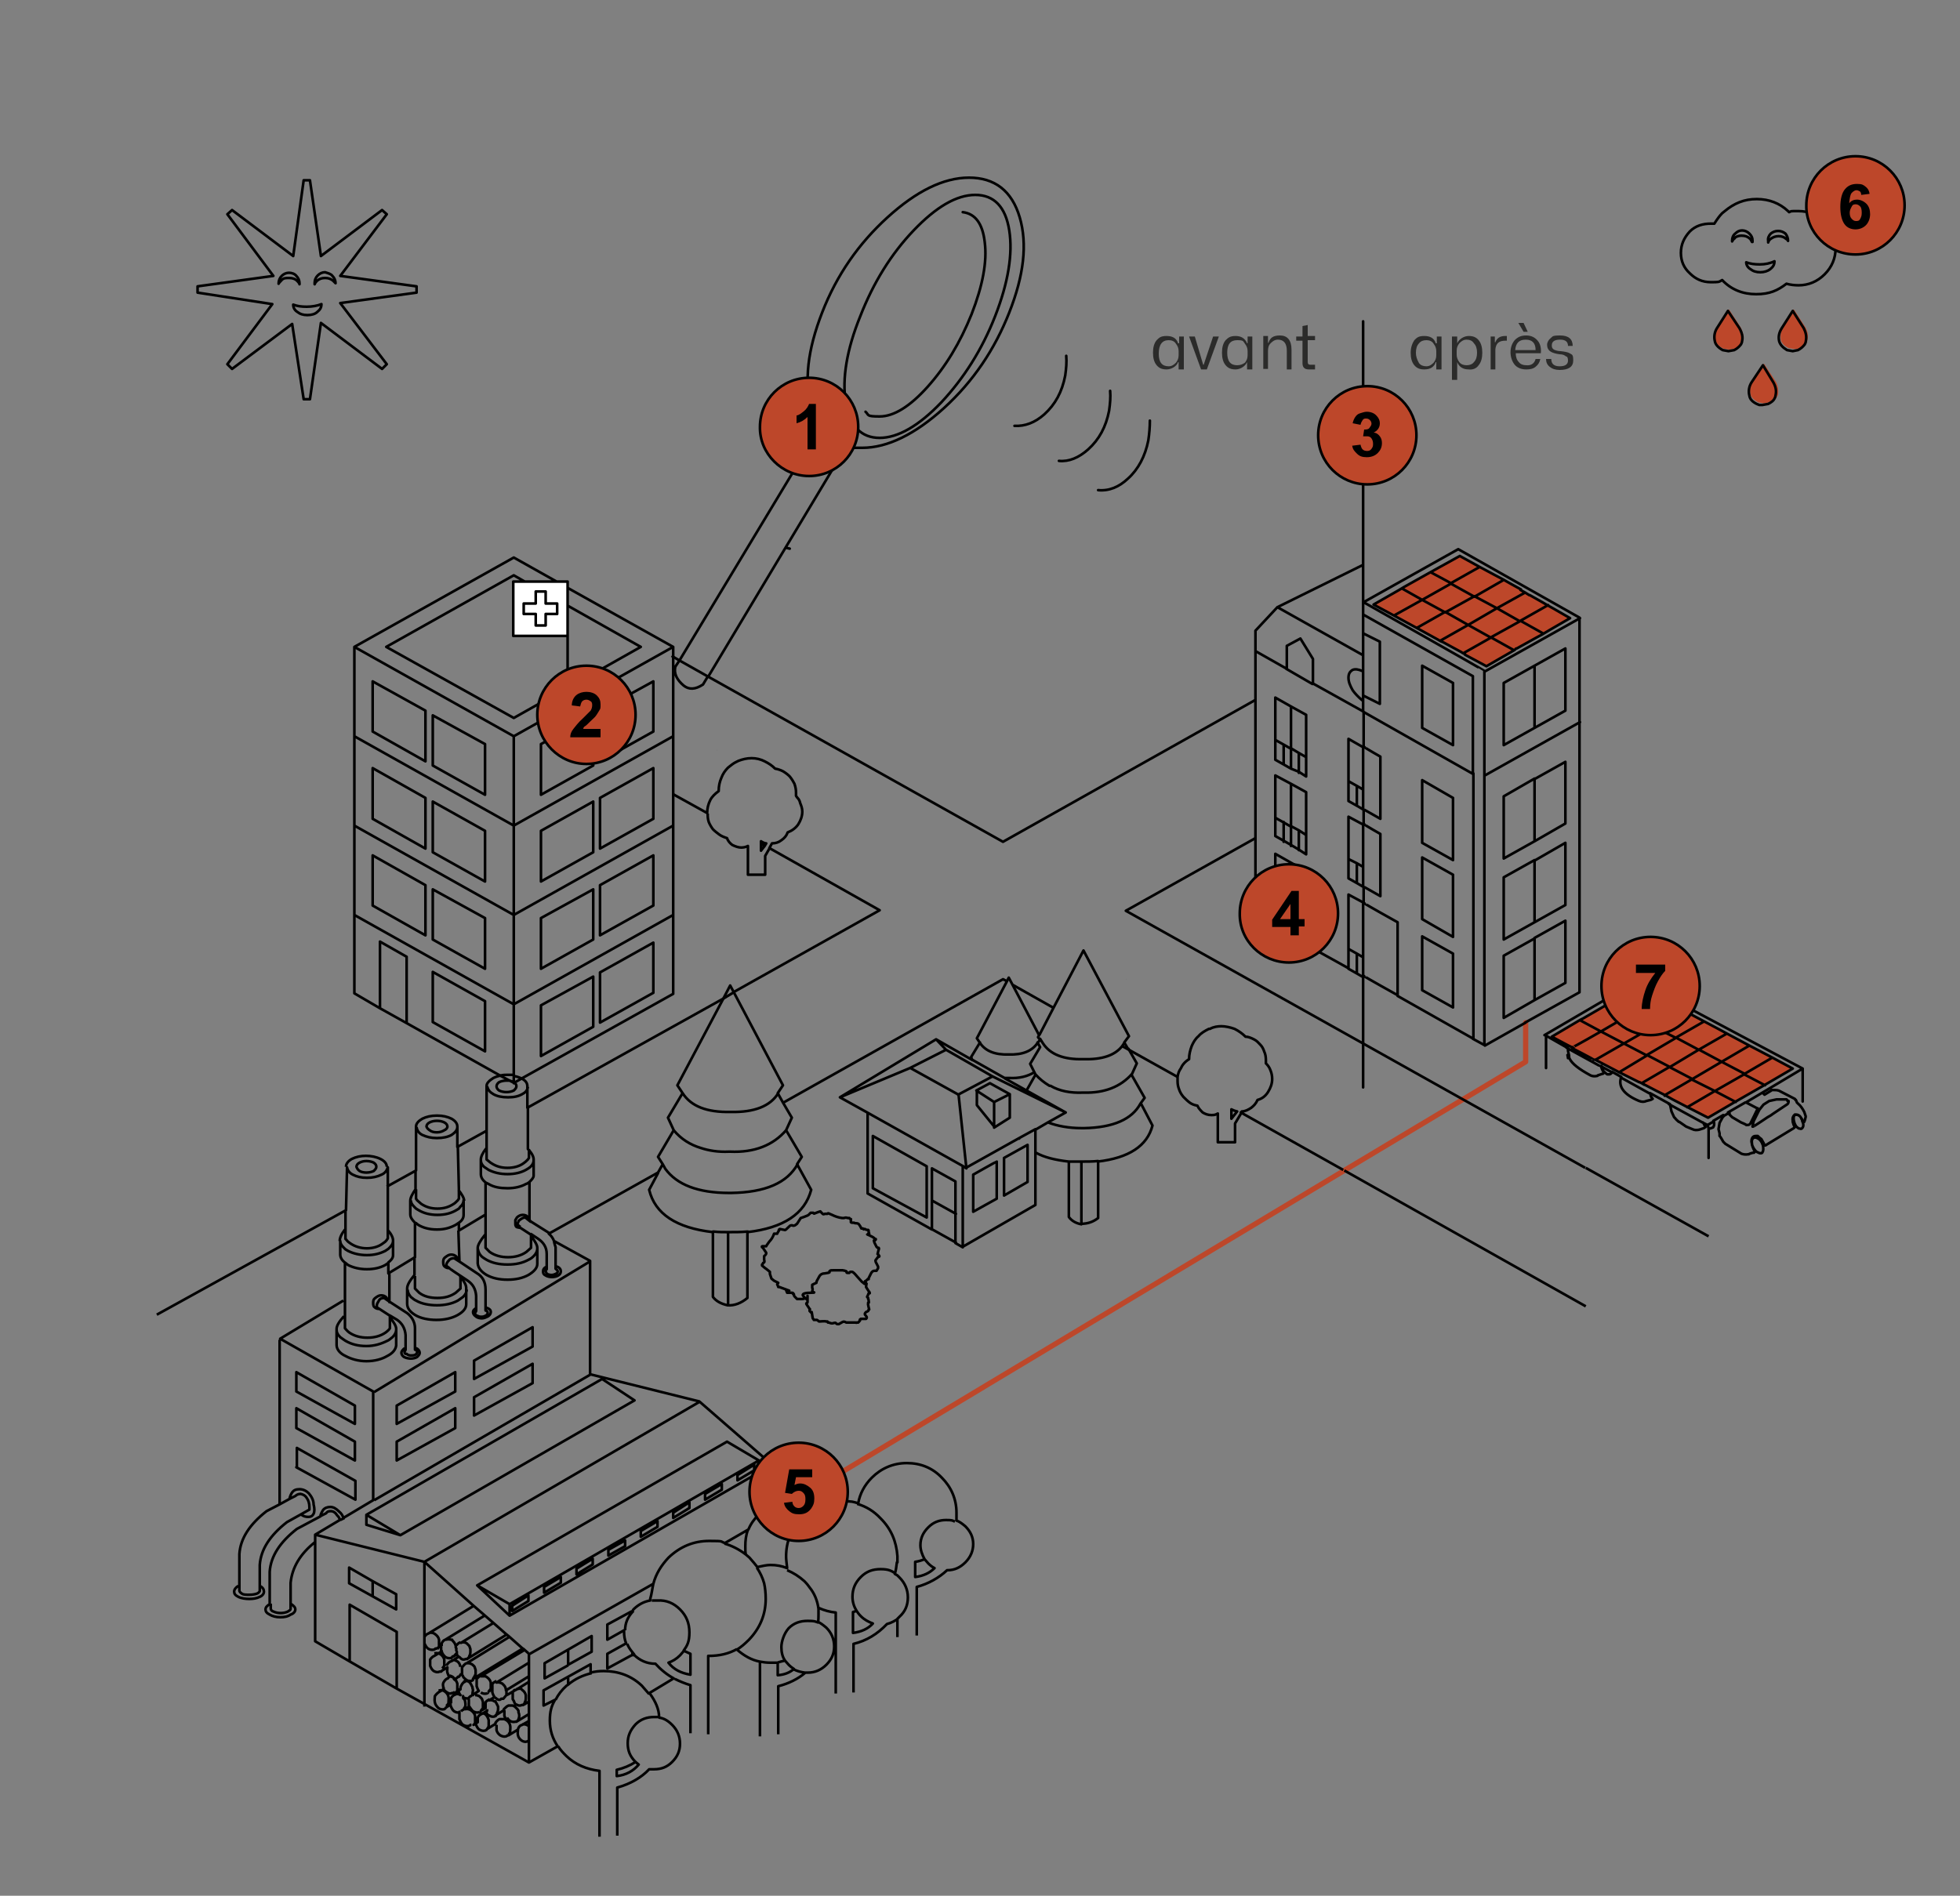 <?xml version="1.0" encoding="UTF-8"?>
<svg xmlns="http://www.w3.org/2000/svg" id="Calque_1" data-name="Calque 1" version="1.1" viewBox="0 0 375 362.8">
  <rect x="0" y="0" width="375" height="362.8" fill="#808080" stroke="none"/>
  <defs>
    <style>
      .cls-1, .cls-2, .cls-3, .cls-4 {
        fill: none;
      }

      .cls-1, .cls-5, .cls-6, .cls-7, .cls-8 {
        stroke-width: 0px;
      }

      .cls-2 {
        stroke: #bd472a;
      }

      .cls-2, .cls-3, .cls-4 {
        stroke-linejoin: round;
      }

      .cls-2, .cls-4 {
        stroke-linecap: round;
      }

      .cls-3, .cls-9, .cls-4 {
        stroke: #000;
        stroke-width: .5px;
      }

      .cls-9 {
        stroke-miterlimit: 10;
      }

      .cls-9, .cls-7 {
        fill: #bd472a;
      }

      .cls-5 {
        fill: #000;
      }

      .cls-6 {
        fill: #2b2b2a;
      }

      .cls-10 {
        isolation: isolate;
      }

      .cls-8 {
        fill: #fff;
      }
    </style>
  </defs>
  <g>
    <g id="Layer0_0_FILL" data-name="Layer0 0 FILL">
      <path class="cls-7" d="M289.9,124.2c.1,0,.2,0,.3,0l3.6-2,1.3-.8-4.3-2.4-5.6,3.1,4.3,2.4.4-.2M279.9,125l.3.2,4.1,2.2,5.2-3-4.3-2.4-5.3,3M297.1,116.3l-1-.5-5.3,3,4.3,2.4,1.5-.9,3.8-2.1-3.3-1.9M279.5,124.8l.4.2,5.3-3-4.3-2.4-5.4,3,.5.2,3.5,2M279.5,124.8l.7.4-.3-.2-.4-.2M291.8,113.4l-5.4,3,4.4,2.5,5.3-3-1.2-.7-2.3-1.2-.8-.6M287.5,111l-1.7-1-2.8-1.5-5.5,3.1,4.5,2.5,5.5-3.1M290.9,112.9l.9.5.8.5-1.7-1M290.9,112.9l-2-1.1-1.4-.8-5.4,3.1,4.3,2.3,5.4-3-.9-.5M271.1,120.2h0l5.4-3-4.4-2.4-5.4,3,4.4,2.4M271.1,120.2h0l3.9,2.2.5.3,5.4-3-4.4-2.5-5.4,3M268.7,112.3l-.5.3,3.9,2.2,5.5-3.1-3.9-2.1-5,2.7M268.1,112.6l-.5.2-4.9,2.8,3.9,2.1,5.4-3-3.9-2.1M283.1,108.5l-3.8-2.1-5.6,3.1,3.9,2.1,5.5-3.1M282.1,114.1l-4.5-2.5-5.5,3.1,4.4,2.4,5.6-3M276.5,117.2l4.4,2.5,5.5-3.2-4.3-2.3-5.6,3M290.8,118.9l-4.4-2.5-5.5,3.2,4.3,2.4,5.6-3.1M339.5,76.3c.1-.2.2-.4.2-.6.2-.8.1-1.6-.4-2.5l-2.1-3.3-1.9,3.1c-.5.8-.6,1.6-.4,2.4.1.6.6,1.1,1.5,1.6l1,.2,1.1-.2c.5-.2.8-.4,1-.7M337.5,69.6l-.2.4,2.1,3.3c.5.8.6,1.7.4,2.5,0,.2-.1.4-.2.6.3-.3.5-.6.6-.9.1-.8,0-1.6-.4-2.4l-2.3-3.5M345.5,65.3c.2-.9,0-1.7-.4-2.5l-2.1-3.4-1.8,3.1c-.5.7-.6,1.6-.5,2.5.2.7.7,1.2,1.5,1.6l1.1.2h.6c0,0,.4-.2.4-.2.4-.2.8-.5,1-.8,0,0,.2-.3.2-.5M343.2,59.2l-.2.3,2.1,3.4c.5.7.6,1.6.4,2.5,0,.2-.1.4-.2.6.3-.3.4-.5.5-.9.2-.8.1-1.6-.4-2.5l-2.2-3.4M328.7,62.6c-.5.8-.7,1.6-.5,2.5.2.7.7,1.2,1.5,1.6l1.1.2,1.1-.2c.4-.2.8-.5,1-.8.1-.2.2-.4.2-.6.2-.8,0-1.6-.5-2.5l-2.1-3.4-1.8,3.2M330.8,59.2l-.2.3,2.1,3.4c.5.8.7,1.6.5,2.5,0,.2-.1.4-.2.6.3-.2.4-.5.5-.9.1-.8,0-1.6-.5-2.5l-2.2-3.4M333.7,205.5l4,2.1,5.3-3.1-2.8-1.6-1.2-.6-5.3,3.2M318.5,209.6l1.6.9,2.8,1.4,5.3-3.1-4.4-2.2-5.3,3M332.2,210.9l-4-2.1-5.3,3.1,4.1,2.1,5.2-3.1M305,202.6h.3c0,.1,5.3-3,5.3-3l-4.4-2.3-5.4,3.1,4.2,2.2M300.9,200.5h-.2c0-.1-.8-.5-.8-.5l1,.5M302.3,195.2l-.5.3-4.9,2.9,3,1.6.8.4h.2c0,.1,5.4-3,5.4-3l-4-2.2M307.9,192l-5,2.9-.6.3,3.9,2.1,5.5-3.2-3.8-2.1M314.1,207.3l.5.2,2.3,1.2,1.6.8,5.3-3.1-4.4-2.3-5.3,3.2M313.6,207.1l.4.2,5.3-3.1-4.4-2.3-5.3,3.2.9.5,3.1,1.5M313.6,207.1l.9.5-.5-.2-.4-.3M317.3,190.8l-3.8-2-5.5,3.2,3.9,2.1,5.4-3.3M339,202.4l-4.4-2.3-5.3,3.1,4.4,2.3,5.3-3.1M328.1,208.8l4,2.1,5.6-3.2-4-2.1-5.6,3.2M306.3,197.3l4.4,2.3,5.6-3.2-4.5-2.3-5.5,3.2M310.6,199.6l-5.3,3.1,4.4,2.3,5.3-3.2-4.4-2.2M329.3,203.2l-5.6,3.3,4.4,2.2,5.6-3.2-4.4-2.3M325,200.9l4.3,2.3,5.3-3.1-4.2-2.3h0c0,.1-5.4,3.1-5.4,3.1M329.3,203.2l-4.3-2.3-5.6,3.3,4.4,2.3,5.5-3.3M330.4,197.8l-1.1-.6-3.2-1.7-5.4,3.1,4.3,2.3,5.4-3.1h0M316.2,196.4l4.4,2.2,5.4-3.1-4.3-2.3-5.5,3.2M315,201.9l5.6-3.3-4.4-2.2-5.6,3.2,4.4,2.3M320.6,198.6l-5.6,3.3,4.4,2.3,5.6-3.3-4.4-2.3M321.7,193.2l-4.5-2.4-5.5,3.3,4.5,2.3,5.5-3.2Z"></path>
      <path class="cls-8" d="M108.6,111.3h-10.4v10.4h10.4v-10.4M102.5,113.2h1.9v2.3h2.2v2h-2.2v2.2h-1.9v-2.2h-2.3v-2h2.3v-2.3M104.4,113.2h-1.9v2.3h-2.3v2h2.3v2.2h1.9v-2.2h2.2v-2h-2.2v-2.3Z"></path>
      <path class="cls-6" d="M282.9,69.9c.5-.6.7-1.4.7-2.4s-.2-1.8-.7-2.4-1.1-.8-1.9-.8-1.8.5-2.2,1.4h0v-1.3h-1v8.3h1v-3.4h0c.4,1,1.2,1.4,2.2,1.4.8.1,1.5-.2,1.9-.8M279.2,65.7c.4-.4.8-.7,1.4-.7s1.1.2,1.4.7c.4.4.6,1,.6,1.8s-.2,1.4-.6,1.8c-.3.4-.8.6-1.4.6s-1.1-.2-1.4-.6-.5-.9-.5-1.4v-.8c0-.6.2-1,.5-1.4M288,65.2h.3c0,0,0-.9,0-.9h-.3c-1,0-1.6.4-1.9,1.2h-.1v-1.1h-.8v6.3h.9v-3.8c.1-1.2.7-1.7,1.9-1.7M290.5,61.8l1,1.7h.8l-.8-1.7h-1M269.9,67.5c0,1,.2,1.8.7,2.4s1.1.8,1.9.8c1.2,0,1.9-.5,2.2-1.4h.1v1.4h1v-6.3h-.9v1.3h-.2c-.3-1-1.1-1.4-2.2-1.4s-1.4.3-1.9.8c-.4.6-.7,1.4-.7,2.4M270.9,67.5c0-.8.2-1.4.6-1.8.3-.4.8-.6,1.4-.6s1.1.2,1.4.7c.3.4.5.8.5,1.4v.8c0,.6-.2,1-.5,1.4-.4.4-.8.7-1.4.7s-1.1-.2-1.4-.6c-.4-.7-.6-1.3-.6-2M293.8,70.2c.5-.4.8-.9.9-1.5h-.9c-.2.8-.8,1.3-1.8,1.2-.6,0-1.1-.2-1.4-.6-.4-.4-.6-1-.6-1.7h4.8c.1-1-.1-1.8-.6-2.4s-1.2-1-2.2-1-1.6.3-2.2.9c-.5.6-.8,1.4-.8,2.3s.3,1.8.8,2.4,1.3.9,2.2.9c.7,0,1.3-.1,1.8-.5M289.9,67c.1-1.3.7-2,2-2s1.9.7,1.9,2h-3.9M298.5,65c1,0,1.5.4,1.5,1.2h.9c0-1.3-.8-2-2.4-2s-1.4.2-1.8.5-.7.8-.7,1.3.2,1,.7,1.3c.3.2.9.4,1.7.5.6,0,1,.2,1.2.4.3,0,.4.4.4.8,0,.7-.5,1.1-1.6,1.1s-1.6-.5-1.6-1.4h-1c0,.6.2,1.1.7,1.5s1.1.6,1.9.6c1.7,0,2.6-.6,2.6-1.8s-.2-1.1-.7-1.4c-.3-.2-.9-.3-1.7-.4-.6,0-1.1-.2-1.3-.3-.3-.2-.4-.4-.4-.8,0-.8.6-1.1,1.6-1.1M239.6,64.4h-.9v1.3h-.1c-.4-1-1.2-1.4-2.2-1.4s-1.4.3-1.9.8c-.5.6-.7,1.4-.7,2.4s.2,1.8.7,2.4,1.1.8,1.9.8,1.8-.5,2.2-1.4h0v1.4h1v-6.3M236.7,69.9c-1.3,0-1.9-.8-1.9-2.4s.6-2.4,1.9-2.4,1.1.2,1.5.7c.3.4.5.8.5,1.4v.8c0,.6-.2,1-.5,1.4-.4.3-.9.5-1.5.5M243.1,65.7c.4-.4.8-.7,1.4-.7,1.1,0,1.7.7,1.7,2.1v3.6h.9v-3.8c0-1.8-.8-2.7-2.2-2.7s-1.9.5-2.2,1.4h-.1v-1.3h-.9v6.3h.9v-3.4c0-.6.1-1.1.5-1.5M249.2,64.4h-1.2v.8h1.2v4.3c0,.8.4,1.2,1.2,1.2h1.2v-.9h-.9c-.4,0-.5-.2-.5-.6v-4.1h1.4v-.8h-1.4v-2.1l-1,.2v2M225.6,64.4v1.3h-.2c-.3-1-1.1-1.4-2.2-1.4s-1.4.3-1.9.8c-.5.6-.7,1.4-.7,2.4s.2,1.8.7,2.4,1.1.8,1.9.8,1.9-.5,2.2-1.4h.1v1.4h1v-6.3h-.9M223.6,65.1c.6,0,1.1.2,1.4.7.3.4.5.8.5,1.4v.8c0,.6-.2,1-.5,1.4-.4.4-.8.7-1.4.7-1.3,0-1.9-.8-1.9-2.4,0-1.8.7-2.6,1.9-2.6M228.6,64.4h-1.1l2.3,6.3h1.1l2.3-6.3h-1.1l-1.8,5.4h-.1l-1.6-5.4Z"></path>
    </g>
    <path id="Layer0_0_1_STROKES" data-name="Layer0 0 1 STROKES" class="cls-2" d="M291.9,195.7v7.5l-12,7.2-22.7,13.6-105.6,63.4"></path>
    <path id="Layer0_0_2_STROKES" data-name="Layer0 0 2 STROKES" class="cls-4" d="M329.5,40.8c-.5.5-1,1.2-1.5,2h-.7c-1.5,0-2.9.4-4,1.5-1.1,1.2-1.7,2.5-1.7,4.1s.6,2.9,1.7,3.9c1.1,1.1,2.4,1.7,4,1.7s1.5,0,2.2-.4h0c1.7,1.8,3.9,2.7,6.5,2.7s4.1-.7,5.8-2c.7.2,1.5.3,2.3.3,1.9,0,3.6-.7,5-2.1,1.4-1.4,2.1-3.1,2.1-5s-.7-3.6-2.1-5-3.1-2.1-5-2.1-1.2,0-1.8.2l-.2-.2c-1.6-1.5-3.6-2.3-6-2.3s-4.3.8-6.1,2.3l-.5.4ZM331.9,45.6c-.3.2-.4.4-.5.6v-.2c0-.5.2-1,.6-1.3.4-.4.8-.6,1.3-.6s1,.2,1.4.6c.4.4.6.8.6,1.3v.3c-.1,0-.1,0-.1,0-.2-.4-.3-.6-.5-.7-.3-.3-.8-.5-1.5-.5-.4,0-.9.1-1.3.4ZM330.6,59.5h0l-2.1,3.3c-.5.8-.6,1.7-.4,2.5.1.6.6,1.2,1.5,1.7l1.1.2,1.1-.2c.6-.3,1-.7,1.3-1.1.1-.2.2-.4.2-.6.2-.8,0-1.6-.5-2.5l-2.2-3.3ZM283.1,108.5l-3.8-2.1-5.6,3.1,3.9,2.1,5.5-3.1,2.8,1.5,1.7.9,1.4.8,2,1.1M292.7,113.9l2.3,1.3,1.2.7.9.5,3.3,1.9-3.8,2.2-1.5.9-1.3.7-3.6,2c-.1,0-.2,0-.3.2l-.3.2-5.2,3-4.1-2.2M279.6,124.8l-3.5-1.9-.5-.2-.5-.3-4-2.2-4.4-2.4-3.9-2.1,4.9-2.8.5-.3.5-.3,5-2.8M268.2,112.6l3.9,2.2,5.5-3.1,4.5,2.5,5.4-3.1M268.2,112.6h0M275.6,122.6l5.3-3-4.4-2.5-5.3,3h-.1M266.7,117.8l5.4-3,4.4,2.4,5.6-3.1,4.3,2.3,5.4-3-.9-.5M260.8,134v2.2l21,11.9v-18.7l-21-11.8v3.6l3.2,1.6v11.9l-3.2-1.6v.9h-.2c-.7-.6-1.3-1.2-1.8-1.9-.5-.9-.8-1.6-.8-2.4s.3-1.2.8-1.5c.5-.2,1.1-.1,1.8.2h.2c0,.1,0-3,0-3l-16.4-9.2-4.2,4.5v3.9l6,3.4v-4.4l2.6-1.4,2.4,3.9v4.7l9.7,5.4v6.8h.2c0,.1,3,1.8,3,1.8v11.9l-3-1.7h-.2c0-.1,0,2.8,0,2.8h.2c0,.1,3,1.8,3,1.8v11.9l-3-1.7h-.2c0-.1,0,3.1,0,3.1h.2c0,.1,6.3,3.6,6.3,3.6v14.1l14.5,8.2v-50.8M281.8,198.8l2.2,1.2v-71.6h0c0-.1-23.2-13.2-23.2-13.2v2.2M260.8,128.5v4.6M260.8,121.2v4.2M287.5,111h0M286.4,116.4l-5.5,3.2,4.3,2.4,5.6-3.1-4.4-2.5ZM280.3,125.2l-.4-.2-.3-.2M275.5,122.6h0M289.6,124.4l-4.3-2.4-5.3,3M260.8,61.5v53.8l18.2-10.2,23.2,13.1h0v71.7l-10.4,5.8M272.1,127.4l5.9,3.3v11.9l-5.9-3.3v-11.9ZM296.2,115.8l-5.3,3,4.3,2.4M296.2,115.8h0M295.2,121.3h0M293.6,139.3l5.9-3.3v-11.9l-5.9,3.3v11.9l-5.9,3.3v-11.9l5.9-3.3M291.8,113.4l.8.5M284.1,128.5l18.2-10.2M220,80.5c0,1.2-.1,2.5-.3,3.8-.6,3-1.9,5.5-3.9,7.3-1.7,1.6-3.6,2.4-5.7,2.2M212.4,74.8c.1,1.2,0,2.4-.2,3.8-.6,3.1-1.9,5.5-4,7.4-1.8,1.6-3.7,2.4-5.6,2.2M135.5,129.5l14.8-24.7,11.7-19.5c-3.3-.9-5.5-3.3-6.7-7.2-1.5-5.1-.8-11.1,2-18.3s7-13.2,12.5-18.2,10.7-7.6,15.6-7.6,8.2,2.5,9.7,7.6.8,11.1-2,18.2-6.9,13.2-12.5,18.3c-5.5,5-10.8,7.6-15.6,7.6s-1.9,0-3-.4M184.2,40.6c2.4.3,3.8,2.2,4.2,5.7.5,3.8-.4,8.4-2.5,13.8-2.2,5.5-5,10.1-8.4,13.9s-6.5,5.7-9.2,5.7-2-.3-2.7-.9M190.4,60.5c-2.5,6.4-6,11.9-10.3,16.5-4.3,4.5-8.3,6.8-11.8,6.8s-5.7-2.2-6.5-6.8c-.7-4.6.2-10.1,2.8-16.5,2.5-6.4,5.9-11.9,10.2-16.4s8.2-6.8,11.8-6.8,5.8,2.3,6.5,6.8c.7,4.5-.2,10-2.7,16.4ZM204,68.1c.1,1.2,0,2.4-.2,3.8-.6,3.1-1.9,5.5-4,7.4-1.8,1.6-3.7,2.3-5.7,2.2M240.2,124.6v50.8l3.8,2.2v-14.2l3,1.7,2.9,1.6v14.1l8.1,4.5v-14.1l2.8,1.5v14.1h.2c0,.1,6.3,3.6,6.3,3.6M246.1,128l5,2.9M247,147.1l-1.4-.8-1.6-.9v-11.9l3,1.7,2.9,1.6v11.8l-1.4-.9-1.5-.6v-3.8l-1.4-.8v3.8M244,141.6l1.6.9M249.9,144.9l-1.4-.8v3.8M247,135.2v8l1.5.9M247,150l-3-1.6v8.1l1.6.9,1.4.8v-8.2l2.9,1.6v11.9l-1.4-.9-1.5-.9-1.4-.8-1.6-.9v-3.8M248.5,162.7v-3.8l-1.5-.8v3.8M247,165.1v10.3l1.5.9,1.4.8M244,173.8l1.6.9,1.4.8v3.8l1.5.9v-3.8M245.6,174.6v3.8l1.4.8M248.5,180.1l1.4.8M244,177.6l1.6.8M260.8,199.7v-12.7l-1.2-.7-1.6-.9M245.6,157.3v3.8M249.9,159.8l-1.4-.9M193,187.1l-.4.8-5.7,10.8.6.9c1,1.5,2.8,2.3,5.5,2.2,2.7.1,4.5-.7,5.5-2.2l.5-.6-.4-.5.2-.4-5-9.5-.8-1.5ZM198.5,199.5l.5.9-1.9,3.2.8,1.6.2.4c.8.9,1.7,1.6,2.7,2.2h.2c1.7,1,3.8,1.4,6.2,1.3h.2c3.9.1,7-1.1,9.2-3.6l.9-2-1.6-2.8M214.7,200.2c-1.4,1.8-3.9,2.6-7.4,2.5-3.8.1-6.4-.9-7.8-3.1l-.5-.8M187.5,199.5l-1.7,2.8.2.5,6.2,3.5h.9c1.9.1,3.5-.3,4.8-1.1M201.6,192.8l5.7-10.9,8.7,16.4-.9,1.2.7,1.2M260.8,199.7v8.4M201.6,192.8l-2.7,5.2M160.7,210l13.4-5.6,6.9-3.5-1.9-2-18.4,11.1,5.4,3,18.2,10.2.6.4-1.5-14.1-9.2-5.1M179.1,198.9l7,4M181,200.9l8.9,5.1,14,6.9-7.5-4.2-4.1-2.3M193.2,209.4l-3,1.5v4.9l3-1.9v-4.5l-3.8-2.1-2.6,1.4,3.4,2.2M186.9,208.7v2.8l3.4,4.2M167,217.4l10.3,5.8v9.8l-10.3-5.6v-10ZM166,213v15.4l12.3,6.9v-11.7l4.5,2.5v11.8l1.4.8v-15.4M186.2,224.8v7.1l4.5-2.5v-7.1c-.1,0-4.5,2.5-4.5,2.5ZM178.4,229.8l4.5,2.5M203.9,212.9l-3.4,1.9c1.8.7,4,1.1,6.5,1.1h.4c5.6-.1,9.2-1.7,10.8-4.7l.8-1.1-2.5-4.4M184.2,238.6l13.9-8v-14.5l-3.1,1.7h0l-10.2,5.7M195,217.9h0M200.5,214.8l-2.4,1.4M192.1,221.6v7.2l4.5-2.6v-7.1l-4.5,2.5ZM210.1,233.1v-10.9h-.1c-1,.1-2,.1-3.1.1v11.9c1.1,0,2.2-.3,3.2-1.1ZM206.9,234.3c-1.1-.2-1.9-.7-2.4-1.4v-10.6c-2.6-.3-4.7-.8-6.3-1.7M204.5,222.3h2.3M198.1,205.7l-1.7,3M189.9,206l-6.6,3.5M214.7,200.2l.4-.6M218.3,211.2l2.2,4.2c-1,3.9-4.5,6.2-10.5,6.9M293.6,161l5.9-3.4v-11.8l-5.9,3.3v11.9l-5.9,3.3v-11.9l5.9-3.4M293.6,176.5l5.9-3.3v-11.9l-5.9,3.4v11.8l-5.9,3.3v-11.9l5.9-3.3M293.6,191.4l5.9-3.3v-11.9l-5.9,3.3v11.9l-5.9,3.4v-11.9l5.9-3.3M260.8,143l-2.8-1.6v8.1l1.6.9,1.2.7v-8.1h0ZM260.8,157.8l-2.8-1.5v8.1l1.6.8,1.2.7v-8.1h0ZM259.6,150.4v3.8l1.2.7v-3.8M258,149.5v3.8l1.6.9M258,164.3v3.8l1.6.9v-3.8M259.6,169l1.2.7v-3.8M258,181.6l1.6.9,1.2.7M272.1,164.1l5.9,3.3v11.9l-5.9-3.4v-11.8ZM272.1,149.3l5.9,3.4v11.9l-5.9-3.3v-12ZM272.1,189.5v-10.3l5.9,3.3v10.3l-5.9-3.3ZM291.9,195.7l-7.8,4.4M317.3,190.8l-3.8-2-5.5,3.2,3.9,2.1,5.4-3.3,4.5,2.4,4.3,2.3,3.2,1.7,1.1.6,4.3,2.3,4.4,2.3,1.1.6,2.8,1.5-5.3,3.1-5.6,3.2-5.3,3.1-4.1-2.1-2.7-1.4-1.6-.9-1.6-.8-2.3-1.2M313.6,207.1l-3-1.5-1-.5-4.4-2.3h-.3c0-.1-4.1-2.2-4.1-2.2M299.9,200l-3-1.6,4.9-2.9.5-.3.6-.3,5-2.9M314.6,207.6l-.5-.3-.4-.2M318.5,209.6l5.3-3.1-4.4-2.3-5.3,3.1M325,200.9l-4.3-2.3-5.6,3.3,4.4,2.3,5.5-3.3,5.4-3.1h0M321.7,193.2l-5.5,3.2,4.4,2.2,5.4-3.1M323.8,206.5l5.6-3.3-4.3-2.3M330.4,197.8h0M302.4,195.2h0M326.9,221.6v-5.7l-.2-.6-.8-.4.4.8h-.1c0,.1-.2.2-.2.2l-.9.3h0c-.5.1-.9.1-1.3-.1l-1.2-.5-1.3-.9h-.1c-.2-.2-.5-.4-.7-.7l-.2-.2-.5-1.1-.3-1.4-3.8-2.1.2.7.3.4h-.1c0,.1-.3.2-.3.2l-.8.2h0c-.4.2-.9.2-1.4,0-2.9-1.2-4.1-2.8-3.4-4.6l-1.8-1v.2c-.2.2-.3.3-.5.3h-.4c-.3-.2-.5-.4-.7-.6-.2-.3-.3-.7-.4-1h-.2c0-.1.2.3.2.3.1.4.3.7.5,1h-.1c0,.2-.1.2-.2.2l-.9.3h0c0,.1-.1.1-.1.1-.4.1-.9.1-1.3-.1-2.2-1.2-3.5-2.2-4-3.2-.1-.2-.1-.4-.1-.6l-.2-.9v-.5l-4.2-2.4v6.2M300,202.5h0c0-.1-.1-.6-.1-.6M299.9,200l.8.4h.2c0,.1,5.4-3,5.4-3l-3.9-2.1M305.3,202.8h0l5.4-3.1-4.4-2.3,5.5-3.2,4.5,2.3-5.6,3.2,4.4,2.3-5.3,3.2h-.1M306.2,204l2,1.1M299.7,200.5l6.2,3.4M337.2,209.1l-3.2,1.9h.1l2.1,1.1h.1c0,.1-1.4,2.9-1.4,2.9-.1.2-.3.3-.6.3h-.2c0-.1-1-.5-1-.5l-1.7-1-.5-.5v-.3h-.1l-.9.5-.3.3-.6,1.1-.2,1.2.2.8v.5c.1,0,.7,1.1.7,1.1l.4.4,3.1,1.9c.3.1.7.2,1.3.1h.1c0-.1.8-.3.8-.3h.2c0-.1.2-.2.2-.2-.2-.2-.3-.5-.5-1-.1-.5-.2-.8-.2-.9,0-.5.1-.8.4-1,.2-.1.4-.1.6-.1h.2c.2.2.4.4.7.6l.5.9v.3h.3l.3-.2,5.1-3.1.2-.2c-.2-.3-.3-.6-.4-1v-.2c-.1-.6.1-.9.3-1.1.3-.1.6-.1.9.1.2.1.4.4.6.8l.2.4h.2c.1-.3.2-.5.2-.7.1-.2.1-.4,0-.6l-.2-.6c-.3-.6-.7-1.2-1.2-1.6l-.2-.2-.2-.5h-.1c0-.1-.1-.2-.1-.2l-3.1-1.6h-.1c0-.1-1.1-.1-1.1-.1-.1,0-.2,0-.2.1l-1.3.8-.4-.4,7.7-4.6-31.6-16.8-17.8,10.4M337.7,207.7l-4-2.1-5.6,3.2,4,2.1M326.9,215.9h0c.2.1.3.1.5,0s.4-.1.4-.2c.2-.3.2-.7.1-1.1l-1.2.7M327.8,214.5l1.9-1.1M319.3,211.3l6.4,3.5h.1M318.5,209.7h0M310.1,206.2l5.4,3h.1M322.8,211.9l5.3-3.1-4.4-2.2M259.6,182.5v3.8M284.1,148.4l18.2-10.2M341.6,44.7c.3.4.5.8.5,1.4h0c-.1-.2-.2-.3-.4-.4-.3-.3-.8-.5-1.4-.5s-1.1.2-1.5.5c-.3.2-.4.4-.5.7v-.3c-.1-.5.1-1,.5-1.4.4-.3.8-.5,1.4-.5s1,.2,1.4.5ZM334.9,51.5c-.5-.3-.8-.8-.8-1.3.8.3,1.6.4,2.6.4s2-.2,2.8-.6h0c0,.7-.3,1.1-.8,1.5s-1.2.6-1.9.6c-.8,0-1.4-.2-1.9-.6ZM343,59.5h0l-2.1,3.3c-.5.8-.7,1.6-.5,2.5.2.7.7,1.2,1.5,1.7l1.1.2,1-.2c.6-.3,1-.7,1.3-1.1.1-.2.2-.4.2-.6.2-.9,0-1.7-.4-2.5l-2.1-3.3ZM337.3,69.9h0l-2.2,3.3c-.5.8-.6,1.7-.4,2.5.1.7.6,1.2,1.4,1.6l.5.2h.6l1.1-.2c.6-.3,1-.6,1.2-1,.1-.2.2-.4.2-.6.2-.8.1-1.6-.4-2.5l-2-3.3ZM339,202.4h0M334.7,200.1h0l-5.3,3.1,4.4,2.3,5.3-3.1M344.7,214.2c-.2-.6-.6-.9-1.1-.9h-.2c-.3.4-.3.9-.1,1.5,0,.1.1.3.3.7.3.3.5.5.8.5.2.1.3,0,.4-.1.3-.3.3-.8,0-1.4v-.3ZM342,210.6l-.2-.2h-1.9l-1.4.3-1.1.7-.8,1-1.1,2.2-.2,1h.1c0,.1,2.8-1.8,2.8-1.8.4-.2.7-.4,1.1-.7l2.7-1.8c.2-.2.2-.4.2-.6h-.2ZM337.1,218.7c-.2-.4-.5-.7-.7-.8l-.4-.2h-.4c-.4.2-.5.6-.4,1.2v.2c.2.4.3.7.5.9.2.3.4.5.8.6.1.1.2.1.4.1s.3-.1.3-.2c.2-.2.2-.7.1-1.3l-.2-.5ZM344.9,204.5v6.3M330.6,212.9l3.3-1.9M59.3,34.5h-1.2l-2,14.5-11.7-8.8-.9.8,8.8,11.8-14.5,2v1.2l14.3,2.2-8.6,11.5.9.9,11.5-8.6,2.2,14.4h1.2l2.1-14.6,11.7,8.8.9-.9-8.9-11.7,14.6-2v-1.2l-14.6-2,8.9-11.8-.9-.8-11.7,8.8-2.1-14.5ZM106.5,111.3h2.1v1.2l20.2,11.3v1.9M156.7,82.1l-26.7,44.3M102.5,113.2h1.9v2.3h2.2v2h-2.2v2.2h-1.9v-2.2h-2.3v-2h2.3v-2.3ZM108.6,115.9v15.8l14-7.9-14-7.9v-3.4M100.4,111.3h6.1l-8.2-4.6-30.5,17.1,30.5,17.1,30.5-17.1M108.6,121.7h-10.4v-10.4h2.2l-2.1-1.2-24.4,13.7,24.4,13.6,10.3-5.8M130,126.4l-.8,1.2c-.3,1.3.3,2.5,1.6,3.6,1,.8,2.2.8,3.7-.2l.9-1.5M128.8,125.7v26.3M140.4,189.9l9.4,17.8-1,1.5,1,1.8,1.7,2.9-1.1,2.4,3,5.1-.9,1.4,2.7,4.9c-1.2,4.6-5.3,7.3-12.2,8.1v12.6c-1.2,1-2.5,1.5-3.8,1.4-1.3-.3-2.2-.8-2.8-1.6v-12.4c-7-.8-11.1-3.5-12.2-8.1l1.7-3.2M150.3,104.8l.8.2M53.8,53.7c-.2.2-.4.4-.5.6h0c0-.6.2-1.1.6-1.5.4-.4.9-.6,1.4-.6s1.1.2,1.4.6c.4.4.6.9.6,1.4v.2h0c0-.2-.3-.5-.5-.7-.3-.3-.8-.5-1.5-.5s-1.1,0-1.5.5ZM56.9,59.7c-.5-.3-.8-.8-.8-1.4.8.3,1.6.4,2.6.4s2.1-.2,2.8-.5h0c0,.7-.3,1.1-.8,1.5-.4.4-1.1.6-1.9.6s-1.4-.2-1.9-.6ZM63.6,52.8c.4.4.6.9.6,1.4h0c0,0-.5-.5-.5-.5-.4-.3-.8-.5-1.5-.5s-1.1.2-1.5.5c-.2.2-.4.4-.5.7h0v-.3c0-.5.2-1,.6-1.4.4-.4.9-.6,1.4-.6.6.2,1.1.3,1.4.7ZM71.3,147l10.1,5.7v9.7l-10.1-5.7v-9.7ZM92.8,142.4v9.7l-10-5.6v-9.6l10,5.5ZM71.3,130.4l10.1,5.6v9.7l-10.1-5.7v-9.6ZM95.8,205.9l-18-10.1-5.2-2.9-4.8-2.8v-66.3M71.3,163.7l10.1,5.7v9.6l-10.1-5.7v-9.6ZM92.8,175.7v9.7l-10-5.6v-9.6l10,5.5ZM77.8,195.8v-12.7l-5.1-2.9v12.6M92.8,159v9.7l-10-5.6v-9.7l10,5.6ZM92.8,191.6v9.6l-10-5.6v-9.6l10,5.6ZM98.3,205.9v-13.7l-30.5-17.1M128.8,152v38.2l-29,16.2M138.4,191.1l1.3-2.5.7,1.3M138.4,191.1l-8.8,16.6,1,1.5c1.6,2.5,4.6,3.7,9.2,3.6,4.5.1,7.6-1.1,9.1-3.6M125,130.4l-10.2,5.6v9.7l10.2-5.7v-9.6ZM125,147l-10.2,5.7v9.7l10.2-5.7v-9.7ZM103.5,142.4v9.7l10-5.6v-9.6l-10,5.5ZM98.3,140.9v17.1l30.5-17.1M125,163.7l-10.2,5.7v9.6l10.2-5.7v-9.6ZM103.5,175.7v9.7l10-5.6v-9.6l-10,5.5ZM128.8,158l-30.5,17.1v17.1l30.5-17.1M98.3,158v17.1l-30.5-17.1M103.5,159v9.7l10-5.6v-9.7l-10,5.6ZM103.5,192.4v9.7l10-5.6v-9.6l-10,5.5ZM125,180.4l-10.2,5.7v9.6l10.2-5.7v-9.6ZM95.8,205.9l1.7.9M98.4,207.2l1.4-.8M98.3,207.1v.2-.2M98.3,205.9v1.2M97.5,206.8l.8.4M125.9,224.4l.9-1.6-.9-1.4,3-5.1-1.1-2.4,2.8-4.7M126.8,222.8l.5.9c2.2,3,6.2,4.6,12.2,4.6h.4c6.5-.1,10.7-1.9,12.7-5.5M128.9,216.3c1.4,1.7,3.2,2.8,5.2,3.4,1.5.5,3.3.8,5.4.7h.2c4.6.2,8.2-1.2,10.7-4.1M154,248.4c0,.1-.2.2-.6.2h-.9l-.2-.2c-.2-.2-.4-.4-.4-.5v-.2c-.1,0-.2-.1-.2-.1h.1c0-.2-.2-.2-.5-.2h-.7l-.2-.5c.4.1.6.1.6.1l-1.9-.7h-.2c0-.1-.2-.5-.2-.5l.2-.3-.8-.4-.5-.4-.3-.9v-.4c-.4-.3-.7-.6-.9-.7l-.6-.5v-.2c0,.1.1,0,.2-.3.3-.1.3-.3.2-.6v-.7c.4-.3.5-.6.3-.8l-.6-.9h-.1c-.1-.2,0-.2.2-.2h.6c0-.1.6-.9.6-.9.4-.4.7-.9.9-1.5h.6c0-.1.4-.7.4-.7h-.1q.1-.2.2-.2l1,.2c.1,0,.3-.2.6-.5s.4-.4.6-.4h.2c.1.1.2.1.5,0l.4-.3.7-1.1.6-.2c.5-.2.8-.3.9-.4l.4-.4h.5c.1.2.2.2.3.1l.8-.3h.1c.1-.1.2-.1.2,0l.2.2.2.2c.1.1.2.1.4,0h.5c0-.1.2-.1.2-.1l.7.3c.6.3,1.2.5,1.9.6h.4c.2-.1.4-.1.7,0h.3c0,.1.2.2.2.2h.1v.6s.1.1.2.1h.4c0,.1.4.1.4.1.3,0,.5.1.6.3l.2.3.2.4h.3c.1.2.2.2.2.1h.2c0,.1.5.2.5.2.1-.1.2,0,.2.2v.3c.1,0,.1.2.1.2,0,.1-.1.1-.3.1s0,.1.3.2l.6.3c.2.1.3.2.3.2.1.1.2.2.3.2s.1.1,0,.2c-.1.1-.2.2-.3.1,0,0,0,.1.1.4l.4.8.2.2h.2c.1.1.1.2,0,.4l-.2.8h.1c0,.1.2.3.2.3q.1.1,0,.2h-.2c0,.1-.2.3-.2.3l-.3.4c0,.1,0,.3.2.6l.3.6v.3l-.3.5h-.4c-.2,0-.4.1-.6.4l-.3.6-.2.4v.2h-.2c0,.1-.2.2-.2.2-.1.1-.2.2-.3.2s-.1,0,0,.1l.2.2v.2c.1,0,0,.6,0,.6l.5.8c.2.2.2.3.2.4h-.2l-.2.5q-.1.1-.1.2l.2.2v.2c.1,0,.1.4.1.4.1.3,0,.4-.1.3v.2c-.1,0,.2,1.1.2,1.1h-.1c0,.1-.1.3-.1.3l-.4.2c-.2.2-.3.3-.2.5l.3.4c.1.2,0,.3-.1.4h-1c-.1.1-.2.1-.2.2h.1c0,.1-.4.5-.4.5h-.3c0,.1-.2,0-.2,0h-1.8c-.3-.2-.5-.2-.7-.1l-.7.4h-.3c-.1,0-.2-.1-.3-.2h0c0-.1-.4,0-.4,0-.2.1-.5.1-.9-.1h-.2c0-.1-.1-.2-.1-.2h-.3c0-.1-1.2,0-1.2,0-.1,0-.2,0-.2-.1l-.3-.2h-.6c0-.1-.2-.3-.2-.3l-.2-1.2q-.1.2-.2,0l-.2-.2v-.2c.1-.1.1-.2,0-.2l-.4-.6c-.2-.3-.3-.4-.2-.5.1,0,.2-.1.2-.2v-1.2c0,.9-.1.7-.5.4l-.4-.5c-.1-.3.4-.5,1.6-.5s.2-.1.2-.3c.1-.3.1-.5,0-.6v-.6c-.1,0,.8-.4.8-.4,0-.1,0-.2.1-.4l.5-.9c.2-.3.5-.5,1-.5.5-.1.8-.1.9-.2v-.2q.1,0,.1-.1c.1-.1.3-.1.8-.1h1.6c.6.1.8.2.8.3-.1.1,0,.2.1.2h.4c0-.1.2-.2.2-.2h.3c.2,0,.5.3,1,.9l.9,1c.1.1.3.2.5.4h.4M67.8,140.9l30.5,17.1M143.1,235.7h-.2c-1.1.1-2.3.1-3.6.1v13.9M136.4,235.7h.2c.9.1,1.8.1,2.7.1M178.4,235.3l4.5,2.5"></path>
    <path id="Layer0_0_3_STROKES" data-name="Layer0 0 3 STROKES" class="cls-3" d="M279.9,210.4l23.4,13.1M240.2,160.4l-24.8,13.9,45.4,25.4M149.9,211l42-23.6.8.4M214.7,200.2l1.1.6M193.8,188.5l7.8,4.4M215.8,200.8l9.5,5.3c.1-.7.3-1.2.6-1.6.3-.7.8-1.3,1.6-1.8h0c0-.9.2-1.7.5-2.5.3-.7.7-1.4,1.3-1.9.5-.6,1.2-1,2-1.4h.2c.7-.4,1.5-.5,2.2-.5s1.7.2,2.5.5c.8.4,1.5.9,2.1,1.5.5,0,1,.2,1.6.5s.8.6,1.2,1,.6.8.8,1.4c.2.4.3,1,.3,1.6h0v.6c.4.4.7.8.9,1.4.2.5.3,1,.3,1.6,0,.9-.3,1.7-.8,2.5s-1.2,1.3-2,1.5c-.3.7-.7,1.1-1.2,1.5-.6.4-1.2.7-1.8.7l-.2.2,19.6,11M260.8,199.7l19.1,10.7M225.3,206.1v.8c0,.6.1,1.1.3,1.6.1.3.3.8.8,1.4.4.4.8.8,1.2,1.1s.9.5,1.5.6c.2.5.6.9,1,1.3.5.3,1,.5,1.7.5s.8-.1,1.2-.3v5.5h3.3v-3.6l1.2-2M235.6,214.1v-1.8c.2.1.6.3,1.1.4l-1.1,1.4ZM135.5,129.5l56.4,31.6,48.2-27.1M244.4,116.2l16.4-8.1M128.8,125.7l1.2.7,5.5,3.1M128.5,125.5l.3.2M128.8,152l6.5,3.6h0c0-.9.2-1.7.6-2.5.3-.6.9-1.2,1.6-1.7h0c0-1,.2-1.8.5-2.5.3-.8.7-1.4,1.3-2,.5-.4,1-.8,1.4-1l.6-.3c.8-.3,1.6-.5,2.5-.5s1.7.2,2.5.6c.8.4,1.4.8,2,1.4.6.1,1.1.3,1.5.5.5.3.9.6,1.3,1,.4.5.7,1,.9,1.4.2.6.3,1.1.3,1.7v.6l.2.3c.3.3.5.6.6,1.1.2.5.4,1,.4,1.6,0,.9-.3,1.7-.8,2.5-.5.7-1.2,1.2-2,1.5-.2.6-.6,1.1-1.2,1.5-.5.4-1.1.6-1.8.6l-.5.9,21.1,11.9-28,15.7M125.9,224.4l-20.9,11.7c.5.4.8.9,1,1.4l6.9,3.8v21.7l20.9,5.2,17.8,15.5v3.6M257.2,224l46.2,26M66.1,231.6v5.5l.2.2c.2.3.5.5.8.7.9.6,2,.9,3.1.9s2.2-.3,3-.9c.3-.2.6-.4.8-.7l.2-.3v-9.8c0,0,0-3.8,0-3.8-.2.6-.5,1.1-1.2,1.4-.8.4-1.7.6-2.8.6s-1.9-.2-2.7-.6c-.6-.3-1-.8-1.1-1.4l-.2,8.2-36.2,20M66.2,223.3c0-.6.4-1.1,1.1-1.5.8-.4,1.7-.6,2.7-.6s2,.2,2.8.6c.8.4,1.2.9,1.2,1.5h0M72,223.3c0,.3-.2.5-.5.8-.4.2-.9.3-1.4.3s-1-.1-1.3-.3-.5-.5-.6-.8c0-.3.2-.6.6-.8s.8-.3,1.3-.3,1,.1,1.4.3c.4.3.5.5.5.8ZM74,227.1l5.6-3.1v-8.4c0-.6.5-1.1,1.2-1.5.8-.4,1.7-.6,2.8-.6s2,.2,2.8.6c.7.4,1.1.9,1.1,1.5h0v3.9c0,0,5.6-3.1,5.6-3.1v-8.6c0-.5.5-1,1.3-1.5.6-.3,1.1-.4,1.5-.5h0c.4-.1.8-.1,1.2-.1h1.2M85.6,215.6c0,.3-.3.6-.6.7-.3.2-.8.4-1.4.4s-1-.1-1.4-.4c-.3-.2-.5-.4-.6-.7,0-.3.2-.6.6-.8s.9-.3,1.4-.3,1,.1,1.4.3.6.5.6.8ZM87.5,215.7c0,.6-.5,1.1-1.1,1.5-.7.4-1.7.6-2.8.6s-1.9-.2-2.8-.6c-.6-.3-1-.8-1.1-1.5M74.2,235.4c.7.8,1,1.5,1,2h0v2.8c0,.6-.4,1-.9,1.4v2.1l5.1-3.1v-6.6c-.5-.5-.9-1-.9-1.6v-2.6h0c0-.6.4-1.3,1-2.2v-3.6M79.6,227.6v1.8l.2.3.8.7c.9.6,1.9.9,3.1.9s2.2-.3,3.1-.9c.2-.1.5-.4.8-.7l.2-.3v-1.7c0,0-.2-8.1-.2-8.1M79.5,234l.5.4c1,.6,2.2.9,3.6.9s2.5-.3,3.6-.9l.6-.4c.6-.4.9-.9.9-1.5v-2.8c0,.4-.2.9-.6,1.2l-.3.4-.5.3c-1,.6-2.2.9-3.6.9s-2.6-.3-3.6-.9l-.5-.3-.4-.4c-.4-.4-.6-.8-.6-1.2M87.7,227.7c.7.9,1.1,1.6,1.1,2.1h0M147.2,162.4l-.8,1.4v3.6h-3.3v-5.5c-.4.2-.8.3-1.3.3s-1.1-.2-1.7-.5c-.4-.3-.8-.7-1-1.3-.6-.2-1.1-.4-1.5-.7s-.8-.6-1.2-1c-.3-.4-.6-.9-.8-1.4-.2-.6-.2-1.1-.2-1.6M146.3,161.9l-.7.9v-1.8c.3.2.7.4,1,.4l-.3.5-.7-.4M99.8,206.4h0c.8.4,1.1.9,1.1,1.5h0v4.1c0,0,37.5-20.9,37.5-20.9l2-1.2M98.4,207.2c.3.2.4.4.4.7s-.2.5-.5.8c-.4.2-.9.3-1.4.3s-1-.1-1.4-.3c-.3-.2-.5-.5-.5-.8s.2-.6.5-.8c.4-.2.9-.3,1.4-.3h.5q0,.1,0,.1M98.3,205.9c.4.1.9.2,1.5.5h0M98.4,207.2h0c-.2-.2-.4-.3-.8-.3M101,212v7.9c.8.8,1.1,1.5,1.1,2v3.1c0,.4-.4.8-.8,1.2v7.4c0,0,3.5,2.2,3.5,2.2l.3.2M93.1,216.5v5.4c.4.3.7.6.9.7.9.6,1.9.9,3.1.9s2.3-.3,3.1-.9c.3-.2.5-.4.8-.7l.2-.3v-1.7M93.2,207.9c.2.7.5,1.1,1.2,1.5s1.6.6,2.8.6,2-.2,2.7-.6c.6-.3,1-.7,1.1-1.4M93,219.8c-.7.9-1,1.6-1,2.1v.2c0,.4.2.8.6,1.2l.9.6c1,.5,2.2.8,3.6.8s2.6-.3,3.5-.8l.5-.3.4-.3c.4-.4.6-.8.6-1.2M92,222.1v2.6c0,.6.3,1.1.9,1.6l.6.3c1,.6,2.2.8,3.6.8s2.6-.3,3.5-.8c.3-.1.5-.2.6-.4M92.9,226.3v10.1c0,0,0,2.4,0,2.4l.8.8c1,.7,2.2,1,3.5,1s2.5-.3,3.5-1l.9-.8h0c0-.1,0-2.2,0-2.2h0v-.3l-2-1.3c-.4-.1-.7-.1-.8-.2-.2-.2-.2-.4-.2-.8s0-.4,0-.5l.3-.5c.3-.3.7-.5,1.1-.5s.8.1,1,.5c0,.1.3.3.5.8l-1-.8h0c-.4,0-.7.2-1.1.5l-.2.2c0,.2-.2.4-.2.6v.2h.2c0,.1.4.3.4.3h0,0M145.2,279.5v2.3l-47.7,27.4-6.2-5.8,47.8-27.5,6.1,3.6-47.7,27.5v2.2M141.1,282.3v1l3.2-1.9v-1.1l-3.2,2ZM106,237.5c0,.3.2.8.3,1.2v3.6l.5.2c.3.2.5.4.5.8s-.2.6-.5.8-.8.3-1.2.3-.9-.1-1.2-.3c-.4-.2-.5-.4-.5-.8s.2-.6.5-.8h.2v-2.5c0-1.3-.6-2.2-1.6-2.9l-1.5-1M101.4,236.5h.2c.8,1.1,1.2,1.8,1.2,2.3h0v3.1c0,.8-.7,1.5-1.7,2.1-1.1.6-2.4.9-4,.9s-2.9-.3-4-.9c-1-.6-1.6-1.3-1.7-2.2v-3h0c0-.5.5-1.4,1.4-2.5M101.6,236.6h-.2M102.8,238.9c0,.6-.3,1.1-.7,1.5s-.6.5-1,.7c-1.1.6-2.4.9-4,.9s-2.9-.3-4-.9c-.3-.2-.7-.4-1-.7-.4-.4-.6-.9-.7-1.5M106.3,242.4v.4h0c.2.2.4.3.4.5s0,.3-.4.5h0c-.2.1-.5.2-.8.2s-.6-.1-.9-.2h0c0-.2-.2-.4-.2-.5s0-.2.2-.4v-.5M91.3,243.7l-3.3-2.2-1.1-.7h0c-.4,0-.8.1-1,.4-.3.3-.5.6-.5.9v.2c0,0,.2.1.2.1l.4.3h0c0,.1,2,1.4,2,1.4l1.5,1c1,.7,1.5,1.6,1.6,2.9v2.9c0,.1-.2.2-.2.4s0,.3.2.4q0,.1.2.1c.2.1.4.2.8.2s.6-.1.8-.2h0c.2-.1.4-.3.4-.5s0-.4-.4-.5h0v-4c0-1.5-.6-2.5-1.6-3.1ZM92.9,250.2l.5.2c.4.2.5.4.5.7s-.2.6-.5.8c-.4.2-.8.4-1.2.4s-.9-.1-1.2-.4c-.3-.2-.5-.5-.5-.8s.2-.5.5-.7h.3M101.9,257.7l-11.2,6.2v-3.5l11.2-6.4v3.7ZM101.9,264.7l-11.2,6.2v-3.5l11.2-6.4v3.7ZM70.1,289.9l6.5,3.9,44.8-25.8-6.2-4.1-45.1,26v1.9l6.5,2M122.6,293v1.1l3.2-1.9v-1.1l-3.2,1.9ZM128.8,289.5v1l3.1-1.9v-1.1l-3.1,2ZM116.4,296.6v1.1l3.2-1.8v-1.1l-3.2,1.8ZM110.3,300.2v1.1l3.1-1.9v-1.1l-3.1,1.9ZM125,303.1l-23.8,13.5v20.7l5.5-3.1c-1-1.5-1.5-3.1-1.5-4.9s.3-2.8,1-4l-2.2,1.1v-2.9l4.5-2.5,4.5-2.5v1.6c.8-.2,1.6-.3,2.5-.3,2.8,0,5.3.9,7.3,2.8l1.3,1.5,4.8-2.9c-1.3-.7-2.5-1.7-3.5-2.8-1.6,0-3-.6-4.2-1.8l-.4.2-4.6,2.5v-2.8l3.6-2c-.3-.7-.4-1.5-.4-2.2v-.3l-3.2,1.8v-2.9l4.6-2.5h.2c0-.1.2-.4.2-.4.9-.9,2-1.5,3.2-1.7h0v-.3c.3-1,.4-2,.6-2.9.5-1.9,1.5-3.5,2.9-5,2.2-2.1,4.8-3.2,7.8-3.2s2,.1,3,.4l4.5-2.6c.4-1,1.1-2,2-2.9,1.7-1.7,3.7-2.5,6-2.5h.5c1.6.1,3,.5,4.2,1.4,1.6-.9,3.4-1.4,5.3-1.4s2,.1,3,.4c.3-1.8,1.2-3.5,2.6-4.9,1.8-1.8,4.1-2.8,6.7-2.8s4.9.9,6.7,2.8c1.8,1.8,2.8,4.1,2.8,6.7v1.5c.6.2,1.1.6,1.7,1.1,1,1,1.5,2.1,1.5,3.4s-.5,2.5-1.5,3.5-2.1,1.5-3.4,1.5h-.1c-1.6,1.5-3.6,2.6-5.8,3.2v9.3M124.7,306.3h1.1c1.7-.1,3.1.5,4.3,1.7s1.8,2.6,1.8,4.4-.4,2.5-1.1,3.5l1.3.6v4c-1.8-.3-3.2-1-4.2-2.3.8-.3,1.5-.7,2.2-1.4l.7-.8M91.3,303.4l6.2,3.6M104.1,303.7v1.1l3.2-1.9v-1.1l-3.2,1.9ZM98,307.3v1l3.1-1.9v-1.1l-3.1,2ZM133.8,268.3l-52.6,30.6,9.4,8.4,2.2,1.9,1.5,1.3,2.5,2.2.5.4,2.6,2.3.3.2.9.8M108.7,315.7v2.9l4.5-2.5v-3l-4.5,2.6-4.5,2.6v2.9l4.5-2.5M97.4,313.3l-8.1,5h.5l.5.2c.2.2.4.3.5.5l.2.6c0,.3,0,.5,0,.8l-.2.4-.3.5,9.5-5.8M101.2,318.2l-6.2,3.8h0c.4-.1.7,0,1.1.2l.3.3c.2.2.3.4.4.8v.2l4.4-2.7M96.9,323.3c0,.4,0,.7,0,1.1h0c0,.1,1.6-.9,1.6-.9l.4-.2,2.4-1.5M96.8,324.5l-.5.6h-.4c0,.1-.3.2-.3.2-.3,0-.5-.1-.7-.3l-.3-.2-1,.6h0c.4-.1.7,0,1,.2h.2c0,.1.2.4.2.4l.3.6v.2c0,.4,0,.7-.2,1,0,.3-.2.4-.3.5l1.6-1v-.2c.3-.3.6-.6.9-.7h.8l.4.2.5.5.2.3v.3c.2.4.2.9,0,1.3,0,.2-.2.3-.4.5l2.3-1.4M98.8,323.2h.5c0-.1.4,0,.4,0l.2.2c.4.3.6.6.7,1h0v.4c0,.3,0,.7-.2,1,0,.2-.2.4-.4.5h0c0,.1,1.1-.6,1.1-.6M100.1,326.3h-.3c-.3.2-.7.1-1-.1h-.2c0-.1-.2-.4-.2-.4,0,0,0-.2-.3-.6h0c0-.4,0-.7,0-1v-.4c.2-.2.3-.4.4-.4M100.3,315.8l-8.3,5h.9l.3.2c.4.3.6.6.7,1v.2h0c0,.4,0,.7,0,1l-.4.5.7-.4c0-.2,0-.5,0-.9,0-.3.4-.5.8-.7M89.2,318.3h0c-.3.2-.5.4-.8.8h0c0,.4,0,.7,0,1.1v.3c0,0,.2.3.2.3,0,.2.3.4.5.6l.3.2c.2.1.5.1.8.1l.3-.2h.2M89.3,321.5l-.5.3h0c.3-.2.7-.1,1,.1h0l.3.4.3.6v.2c.2.4,0,.7,0,1h0v.2h0c0-.1.3-.1.3-.1l.9-.6h0c-.2-.3-.3-.6-.4-.9h0c0-.4,0-.7,0-1.1v-.3c.3-.3.6-.6.9-.7M93.4,323.9h0c0,.1-.3.2-.3.2-.4.1-.8,0-1.1-.2h0M90.5,324.4h0c0,.1,0,0,0,0M90.9,324.4c.3,0,.6.1.8.2l.5.5.2.6c0,.4,0,.8,0,1.2l-.4.5.9-.5c0-.3,0-.7,0-1,0-.3.4-.5.8-.7M94.6,324.7c-.2-.2-.3-.5-.4-.8h0v-.5M91.9,327.5h0c0,.1-.3.2-.3.2-.4.1-.7,0-1.1-.2-.3-.3-.5-.6-.7-.9h0c0-.1-.8.5-.8.5.4-.1.8,0,1.1.2.4.3.7.6.8,1.1,0,.5,0,.9,0,1.2,0,.3-.2.4-.3.5l.8-.5c0-.3,0-.6,0-.9.2-.4.5-.6.8-.7l1-.6h0v-.3M95.1,328.3h-.2c0,.1-.3.2-.3.2-.4.1-.7,0-1-.2h-.2c-.2-.3-.4-.6-.5-.9M91.9,328h0c.4-.2.7-.1,1,.1h0c.3.3.5.7.6,1.1,0,.5,0,.9,0,1.2l-.3.5,1.6-1v-.2c.3-.4.5-.6.8-.7h.8l.3-.2-.2-.4c0-.4,0-.7,0-1.1M93.3,331h-.2c0,.1-.3.2-.3.2-.4.1-.7,0-1.1-.2-.3-.2-.5-.6-.7-1.1v-.3M90.2,330.1h-.2c0,.1-.3.2-.3.2-.4.1-.7,0-1.1-.2-.3-.2-.5-.6-.7-1.1,0-.5,0-.9,0-1.2v-.2c0,0,0,.1,0,.1-.3.1-.7,0-1-.2s-.5-.6-.7-1.1v-.2l-.9.6h0c0,.1-.3.3-.3.3-.4.1-.8,0-1.1-.2-.3-.3-.6-.6-.7-1.1s0-.9,0-1.2c.2-.3.5-.6.8-.8l.9-.5v-.2c-.2-.5-.2-.9,0-1.2.2-.3.4-.6.8-.7h0c0-.1.3-.3.3-.3-.2-.2-.3-.5-.4-.8s0-.7,0-1l-1,.6-.2.2h-.3c-.4.2-.7.1-1.1-.1-.3-.2-.5-.5-.7-1,0-.5,0-.9,0-1.2.2-.3.5-.6.8-.7h0l1.3-.8v-1.1l-.9.5h-.2c0,.1-.3.2-.3.2-.4.1-.8,0-1.1-.2-.3-.2-.5-.6-.7-1,0-.5,0-.9,0-1.2.2-.4.5-.6.8-.7l8.5-5.2M101.2,333.1h0l-.4.2c-.3.1-.7,0-1-.2-.4-.3-.6-.6-.7-1s0-.8,0-1.1l-1.8,1.1h-.2c0,.1-.3.2-.3.2-.4.1-.7,0-1.1-.2-.4-.3-.6-.6-.7-1,0-.3,0-.7,0-1M96.5,329l.4.2c.4.3.6.6.7,1s0,.8,0,1.2c0,.2-.2.4-.3.5M99.1,330.9h0c.2-.5.4-.7.8-.8h0l1.4-.8M101.2,330.4l-.2-.2-.5-.2h-.6M98.9,329.3h0c0,.1-.3.2-.3.2-.4.1-.8,0-1.1-.2-.2-.2-.4-.4-.5-.6M113.2,320.2c-1.7.4-3.2,1.1-4.5,2.2l-.3.2c-.9.8-1.6,1.7-2.1,2.7M108.7,321.1v1.3M119.6,312c0-1.4.5-2.5,1.4-3.5h0M121,308.5l.2-.2M121.4,316.7l-.4-.5v.8M121.6,337.2l.6.5c-1,1.2-2.4,2-4.2,2.2v-1.2c1.3-.3,2.5-.8,3.6-1.5h0c-1.1-1.1-1.5-2.2-1.5-3.6s.5-2.5,1.5-3.6c1-1,2.2-1.4,3.5-1.4h1c0-1.5-.7-3-1.7-4.4M126,328.7c1,.1,1.8.6,2.6,1.4,1,1,1.5,2.2,1.5,3.6s-.5,2.5-1.5,3.5-2.1,1.4-3.5,1.4h-.9c-1.5,1.6-3.6,2.8-6.1,3.5v9.2M121,316.2c-.5-.6-.8-1.1-1-1.6M164,287.8c1.7.5,3.2,1.4,4.5,2.8,2,2,3,4.4,3.2,7.2v1.2h-.1c-.1.9-.2,1.6-.4,2.2l.5.3.4.4c1,1,1.6,2.3,1.6,3.8s-.5,2.7-1.6,3.7l-.4.4v3.5M143.1,292.8c-.4,1-.5,2.1-.5,3.1s0,1.1.1,1.6l.7.6c.7.8,1.2,1.4,1.5,1.8.9-.2,1.8-.4,2.5-.4,1.2,0,2.2.2,3.2.6-.1-.9-.2-1.7-.2-2.2,0-2.9,1-5.4,3.2-7.5.7-.7,1.4-1.3,2.2-1.8M144.8,300c.6.9,1.1,1.9,1.4,3,.2.9.3,1.9.3,3,0,3-1.1,5.6-3.2,7.8-.8.8-1.5,1.4-2.3,1.9,1.4,1.2,2.8,2,4.4,2.3.6.1,1.2.2,2,.2h1.4c0-.1,1.4-.4,1.4-.4-.5-.7-.7-1.6-.7-2.6s.5-2.6,1.4-3.6c1-1,2.2-1.4,3.6-1.4s1.4.1,2,.3c.1-.5.1-1,.1-1.5v-1.1c-.2-1.6-.8-3-1.7-4.1-.2-.3-.5-.7-1-1.2-1-.9-2.1-1.6-3.3-2.1M163.9,308.3c.2.3.4.6.8,1,.7.7,1.5,1.1,2.3,1.4-.9,1-2.2,1.6-3.8,1.8v-4l.7-.2c-.5-.8-.8-1.7-.8-2.7,0-1.5.5-2.7,1.6-3.8s2.3-1.5,3.8-1.5,2,.3,2.8.8M134.9,285.9v1.1l3.2-1.9v-1.1l-3.2,1.9ZM138.6,295.4c1.4.4,2.8,1.1,4.1,2.1M141,315.6c-1.6.9-3.4,1.3-5.4,1.3h-.1v15M132.1,331.7v-9.2c-1-.3-2-.7-3-1.2M156.5,310.4c.5.2,1,.6,1.6,1.1,1,1,1.5,2.2,1.5,3.6s-.5,2.5-1.5,3.5-2.2,1.5-3.5,1.5h-.5c-1.4,1.2-3.2,2.1-5.2,2.6v9.2M148.8,318v2.6c1.3-.1,2.3-.5,3.1-1.2-.3-.2-.6-.4-1-.8l-.8-.9M145.4,317.9v14.4M163.3,323.9v-9.3c2.5-.6,4.6-1.9,6.4-3.8.8-.2,1.5-.6,2.1-1M159.9,324.1v-15.5c-1.1-.1-2.2-.4-3.3-.9M154,320.1c-.8-.1-1.5-.3-2.1-.6M87.8,234v1.5l5-3M86,242.7c-.4,0-.7-.1-.9-.3-.2-.1-.3-.4-.3-.8s0-.7.4-1,.7-.5,1.1-.5.8.1,1.1.5l.5.8-.2-5.9M85.9,242.7h0M88,244v.2h0c.8,1,1.2,1.7,1.2,2.3h0v3.1c0,.8-.6,1.5-1.7,2.1s-2.5.9-4,.9-3-.3-4-.9-1.6-1.3-1.6-2.2v-2.9h0c0-.7.5-1.5,1.4-2.6v-3.5M88,244.3h0M75.2,237.5c0,.4-.2.8-.6,1.2l-.3.3-.6.4c-1,.5-2.1.8-3.5.8s-2.6-.3-3.6-.8l-.5-.3-.4-.4c-.4-.4-.6-.8-.6-1.2v2.6c0,.6.4,1.2,1,1.6l.5.4c1,.5,2.2.8,3.6.8s2.6-.3,3.5-.8l.6-.4M89.3,246.8c0,.4-.2.9-.7,1.4l-1,.7c-1.1.6-2.5.9-4,.9s-3-.3-4-.9c-.3-.1-.6-.4-1-.7-.4-.5-.6-.9-.6-1.4M66,241.7v7.1c0,0,0,3,0,3v2.4c.2.2.4.5.8.8,1,.7,2.2,1,3.5,1s2.5-.3,3.5-1c.4-.3.7-.6.8-.8h0v-2.2h0v-.2l-2-1.3c-.4,0-.7-.1-.9-.3-.2-.1-.3-.4-.3-.8s0-.7.4-1c.4-.3.7-.5,1.1-.5s.8.1,1.1.5c0,.1.3.3.5.8v-5.4M74.5,251.7l1.5.9c1,.7,1.5,1.7,1.6,2.9v2.8c0,.1-.2.3-.2.4,0,.2,0,.3.2.4h.2c.2.2.5.3.8.3s.5,0,.8-.1h0c.2-.1.4-.3.4-.5s0-.4-.4-.5h0v-4.1c0-1.2-.6-2.2-1.5-2.9l-3.4-2.2-1-.7h0c-.4,0-.8.1-1,.5s-.4.6-.4.9v.4c0,0,.5.3.5.3h0,0M74.1,259.5c1-.5,1.6-1.2,1.7-2v-3c0,.4-.2.9-.7,1.4-.4.3-.7.6-1,.7-1.2.6-2.5,1-4,1s-2.8-.3-4-1c-.3-.2-.6-.4-1-.7-.5-.5-.7-.9-.7-1.4v2.9c0,.8.6,1.6,1.7,2.1,1.1.6,2.5,1,4,1,1.6,0,3-.4,4-1ZM74.5,252h0M79.3,257.9l.5.2c.3.2.5.5.5.8s-.2.5-.5.8c-.3.2-.8.3-1.2.3s-.9-.1-1.3-.3c-.3-.2-.5-.5-.5-.8s.2-.5.5-.8h.3M74.6,252.1c.8,1,1.2,1.7,1.2,2.2v.2M79.4,244.2v2.4l.8.8c.9.7,2.1,1,3.5,1s2.5-.3,3.5-1l.9-.8h0v-2.3M65,237.5h0c0-.6.3-1.3,1-2.2M64.4,254.5v-.2c0-.6.5-1.4,1.4-2.4M81.2,326.6v-.5l-5.4-3-9-5.2-6.5-3.8v-19c-2.9,2.3-4.4,4.9-4.7,7.8v4h0c.6.4.9.7.9,1.1s-.3.8-.9,1h0c-.6.4-1.2.5-2,.5s-1.5-.2-2-.5c-.6-.3-.8-.6-.8-1s.3-.7.8-1h0v-6.2c.2-3,2-5.7,5.2-8.2l4.5-2.4c0-.3.2-.7.5-1.2.3-.4.8-.6,1.4-.6s1.1.3,1.7.9c.4.3.7.8.8,1.2l5.7-3.4v-20.8l-17.8-10.1,12.1-7.3M56.7,266.3l11.2,6.2v-3.5l-11.2-6.4v3.7ZM56.7,280.8l11.3,6.2v-3.6l-11.2-6.3v3.7h0ZM56.7,273.3l11.2,6.2v-3.6l-11.2-6.4v3.8ZM87.1,266.3l-11.2,6.2v-3.5l11.2-6.4v3.7ZM87.1,273.3l-11.2,6.2v-3.6l11.2-6.4v3.8ZM57.6,289.8l1.6-.9v-.4c0-.8-.2-1.4-.5-1.8-.3-.5-.7-.7-1.2-.8-.3,0-.7.1-1,.4l-1,.5-2,1.1-2.5,1.3c-3.2,2.5-5,5.2-5.2,8.2v7c0,.2.2.4.5.6s.8.2,1.4.2,1.1-.1,1.4-.2c.3-.1.5-.3.6-.5v-5c.2-3,2-5.7,5.2-8.2l2.7-1.5c.4.4.9.5,1.4.5s.8-.2,1-.6.2-1,0-1.8c0-.8-.4-1.5-.9-2.1-.5-.5-1.1-.8-1.8-.8s-1.1.2-1.4.6c-.2.3-.4.7-.5,1.2M49.7,303.5c.6.3.8.7.8,1.1s-.3.8-.8,1c-.6.3-1.3.4-2,.4s-1.5-.1-2.1-.4-.8-.6-.8-1,.3-.8.8-1.1h0M71.3,302.6v2.9l4.5,2.5v-2.9l-4.5-2.5-4.5-2.6v3l4.5,2.5M60.3,295.1v-1.4l4.7-2.8c0-.4-.3-.7-.5-.9-.3-.5-.7-.8-1.2-.8s-.7.1-.9.4l-1,.5M65.1,290.9l.8-.4M55.6,306.9v1c0,.2-.2.3-.5.5-.4.2-.9.3-1.4.3s-1-.1-1.4-.3c-.4-.1-.5-.4-.5-.6v-.9M82.1,312.5h0c.5-.1.8,0,1.1.2.4.3.7.6.8,1.1,0,.5,0,.9,0,1.3l-.3.5M84.5,315c0-.2,0-.4,0-.5.2-.4.4-.6.7-.7l7.5-4.6M83.1,316.4h0c.5-.1.9,0,1.2.2.4.3.6.6.7,1,0,.5,0,.9,0,1.2-.2.3-.4.5-.4.5M85.5,318.8v-.2c.3-.4.5-.6.9-.7l1.3-.8-.3-.5-.6.4h-.2c0,.1-.3.3-.3.3-.4.1-.8,0-1.1-.2-.3-.3-.6-.6-.7-1.1v-.2M94.4,310.6l-6.2,3.8h0c.4-.2.8-.1,1.1.1l.5.5.2.6h0v.4c0,.3,0,.6-.2.9,0,.2-.2.4-.3.5l7.3-4.5M85.3,313.8h0c.4-.1.6-.1,1,0h.2c0,.1.2.3.2.3.2.2.4.5.5.9v.3-.3c.3-.3.5-.6.9-.7M87.4,316.5h0v-.4.3c-.2.1-.3.3-.5.5M87.3,316v-.7M86.4,317.8h0c.2-.1.5-.1.6-.1l.4.2c.4.2.6.6.7,1.1h0M89.1,318.3h0M87.7,317l.3.2h0c.3.4.7.5,1.1.3h.3c0-.1.2-.2.2-.2M88.2,320.2v.2c0,0-.4.5-.4.5h-.2c0,.1-.3.3-.3.3-.2.1-.4.1-.5,0,0,.1.2.3.5.5l.2.5c0,.5,0,.9,0,1.2,0,.3-.2.4-.3.5l.9-.6c0-.3,0-.5.2-.8.2-.4.4-.6.8-.7M86.8,321.1h0c0-.1-.4-.3-.4-.3h0c-.2-.1-.4-.1-.6-.1h0M86,320.6l.2.2.4.2M86.3,326c0-.3,0-.7,0-1,.2-.4.5-.6.8-.7h0c.4-.2.7-.1,1,.1h0c-.2-.2-.3-.5-.4-.8v-.5M84.8,323c0,.3.3.6.6.8.4.3.7.4,1.1.2h.3c0-.1.2-.2.2-.2M83.9,323.5h.2c.4-.1.7,0,1,.2.4.3.6.6.7,1s0,.8,0,1.3l-.4.5M88.4,324.6h.2c0,.1,0,.2,0,.2.3.2.7.3,1.1.2,0-.2.3-.4.6-.5M89.7,326.5h0c0-.5,0-1,0-1.3h0M88.2,327.5c.2-.2.4-.3.6-.4h0v-.2c.3-.3.3-.7.2-1.2,0-.3-.2-.6-.5-.8M75.9,323.1v-10.8l-9-5.2v10.7M81.2,298.9v27.2l20,11.2M60.3,293.7l20.9,5.2M53.5,256.4v31.5M106.8,334.2c.4.7,1,1.3,1.6,1.9,1.7,1.6,3.8,2.5,6.3,2.8v12.6M71.6,287.1l41.3-24M71.6,266.4l41.3-25M176.9,298.4l.7.8c.4.4.8.7,1.2.9-.9.9-2.1,1.5-3.7,1.7v-2.9c.7-.1,1.3-.3,1.8-.5-.5-.9-.8-1.8-.8-2.7,0-1.3.5-2.4,1.5-3.4s2.1-1.4,3.4-1.4,1.2.1,1.7.3M171.7,298.5v.4M303.4,223.5l23.5,13.1"></path>
  </g>
  <path class="cls-9" d="M154.8,91.1c5.2,0,9.4-4.2,9.4-9.4s-4.2-9.4-9.4-9.4-9.4,4.2-9.4,9.4c-.1,5.1,4.2,9.4,9.4,9.4"></path>
  <rect class="cls-1" x="149.8" y="77.4" width="9.9" height="9.6"></rect>
  <g class="cls-10">
    <path class="cls-5" d="M156.1,86h-1.6v-6.2c-.6.6-1.3,1-2.1,1.2v-1.5c.4,0,.9-.4,1.4-.8s.8-.9,1-1.4h1.3v8.7h0Z"></path>
  </g>
  <path class="cls-9" d="M261.6,92.7c5.2,0,9.4-4.2,9.4-9.4s-4.2-9.4-9.4-9.4-9.4,4.2-9.4,9.4c0,5.2,4.2,9.4,9.4,9.4"></path>
  <rect class="cls-1" x="256.7" y="79" width="9.9" height="9.6"></rect>
  <g class="cls-10">
    <path class="cls-5" d="M258.7,85.3l1.6-.2c.1.4.2.7.4.9s.5.3.8.3.6,0,.9-.4.3-.6.3-1-.1-.7-.3-1-.5-.4-.8-.4-.5,0-.8,0l.2-1.3c.4,0,.8,0,1-.3s.4-.5.4-.8-.1-.5-.3-.7-.4-.3-.7-.3-.5,0-.7.3-.3.5-.4.9l-1.5-.3c.1-.5.3-.9.5-1.2s.5-.6.9-.7.8-.3,1.3-.3c.8,0,1.5.3,1.9.8.4.4.6.9.6,1.4,0,.8-.4,1.4-1.2,1.8.5,0,.9.3,1.2.7s.4.8.4,1.3c0,.8-.3,1.4-.8,1.9s-1.2.8-2.1.8-1.4-.2-1.9-.7-.8-.8-.9-1.6Z"></path>
  </g>
  <path class="cls-9" d="M112.2,146.2c5.2,0,9.4-4.2,9.4-9.4s-4.2-9.4-9.4-9.4-9.4,4.2-9.4,9.4c0,5.1,4.2,9.4,9.4,9.4"></path>
  <rect class="cls-1" x="107.2" y="132.5" width="9.9" height="9.6"></rect>
  <g class="cls-10">
    <path class="cls-5" d="M114.9,139.6v1.5h-5.8c0-.6.2-1.1.6-1.6s.9-1.2,1.9-2.1c.7-.7,1.2-1.2,1.4-1.4.2-.3.3-.7.3-1s0-.6-.3-.8-.5-.3-.8-.3-.6.1-.8.3-.3.6-.4,1l-1.6-.2c0-.9.4-1.6.9-2s1.2-.6,1.9-.6,1.5.2,2,.7.7,1,.7,1.7,0,.8-.2,1.1-.4.7-.7,1.1c-.2.3-.6.6-1.1,1.1s-.8.8-1,.9-.3.3-.3.5h3.3Z"></path>
  </g>
  <path class="cls-9" d="M246.6,184.2c5.2,0,9.4-4.2,9.4-9.4s-4.2-9.4-9.4-9.4-9.4,4.2-9.4,9.4c-.1,5.2,4.2,9.4,9.4,9.4"></path>
  <rect class="cls-1" x="241.6" y="170.5" width="9.9" height="9.6"></rect>
  <g class="cls-10">
    <path class="cls-5" d="M246.9,179.1v-1.7h-3.5v-1.4l3.7-5.5h1.4v5.4h1.1v1.4h-1.1v1.7h-1.6ZM246.9,175.9v-2.9l-2,2.9h2Z"></path>
  </g>
  <path class="cls-9" d="M152.8,294.9c5.2,0,9.4-4.2,9.4-9.4s-4.2-9.4-9.4-9.4-9.4,4.2-9.4,9.4c0,5.1,4.2,9.4,9.4,9.4"></path>
  <rect class="cls-1" x="147.9" y="281.2" width="9.9" height="9.6"></rect>
  <g class="cls-10">
    <path class="cls-5" d="M150,287.6l1.6-.2c0,.4.2.7.4.9s.5.3.8.3.6-.1.9-.4.4-.7.4-1.3-.1-.9-.4-1.2-.5-.4-.9-.4-.9.2-1.3.6l-1.3-.2.8-4.5h4.4v1.5h-3.1l-.3,1.5c.4-.2.7-.3,1.1-.3.7,0,1.3.3,1.9.8s.8,1.2.8,2.1-.2,1.3-.6,1.9c-.6.8-1.3,1.1-2.3,1.1s-1.4-.2-1.9-.6-.9-.9-1-1.6Z"></path>
  </g>
  <path class="cls-9" d="M315.8,198.1c5.2,0,9.4-4.2,9.4-9.4s-4.2-9.4-9.4-9.4-9.4,4.2-9.4,9.4,4.2,9.4,9.4,9.4"></path>
  <rect class="cls-1" x="310.9" y="184.4" width="9.9" height="9.6"></rect>
  <g class="cls-10">
    <path class="cls-5" d="M313,186.1v-1.5h5.6v1.2c-.5.5-.9,1.1-1.4,2s-.8,1.8-1.1,2.7-.4,1.8-.4,2.6h-1.6c0-1.2.3-2.4.7-3.6s1.1-2.3,1.9-3.3h-3.7Z"></path>
  </g>
  <path class="cls-9" d="M355,48.7c5.2,0,9.4-4.2,9.4-9.4s-4.2-9.4-9.4-9.4-9.4,4.2-9.4,9.4c-.1,5.1,4.1,9.4,9.4,9.4"></path>
  <rect class="cls-1" x="350" y="35" width="9.9" height="9.6"></rect>
  <g class="cls-10">
    <path class="cls-5" d="M357.7,37.1l-1.6.2c0-.3-.1-.6-.3-.7s-.4-.2-.6-.2c-.3,0-.6.2-.9.5s-.4,1-.5,2c.4-.5.9-.7,1.5-.7s1.3.3,1.8.8.7,1.2.7,2-.3,1.6-.8,2.1-1.2.8-2,.8-1.6-.3-2.1-1-.8-1.8-.8-3.3.3-2.7.9-3.4,1.3-1,2.3-1,1.2.2,1.6.5.7.7.8,1.4ZM353.9,40.7c0,.5.1.9.4,1.2s.5.4.8.4.6,0,.8-.4.3-.6.3-1.2-.1-1-.3-1.2-.5-.4-.8-.4-.6,0-.8.4-.4.7-.4,1.2Z"></path>
  </g>
  <path class="cls-5" d="M240.2,147.1q0,0,0,0l-1.8,1h0l1.8-1q.1,0,0,0t0,0c.1,0,0,0,0,0M236.7,149.1h0l-1.8,1h0l1.8-1q0,0,0,0,0,0,0,0h0M270.7,218.4h0l1.8,1h0l-1.8-1q0,0,0,0,0,0,0,0h0M263.6,214.4h0l1.8,1h0l-1.8-1h0M267.2,216.4q0,0,0,0-.1,0,0,0-.1,0,0,0-.1,0,0,0l1.7,1.1h0l-1.7-1.1ZM274.3,220.3h0q0,0,0,0,0,0,0,0,0,0,0,0l1.7,1.1h0l-1.7-1.1ZM279.6,223.3h0l-1.8-1h0l1.8,1q0,0,0,0,0,0,0,0,0,0,0,0M283.2,225.4q0,0,0,0l-1.8-1h0l1.8,1q-.1,0,0,0h0M284.9,226.3h0s0,0,0,0q0,0,0,0l1.7,1.1h0l-1.7-1.1ZM249.4,206.4q0,.1,0,0,0,.1,0,0,0,.1,0,0l1.8,1.1h0l-1.8-1.1c0,.1,0,0,0,0M253,208.4h0q-.1,0,0,0-.1.1,0,0-.1.1,0,0l1.7,1.1h0l-1.7-1.1ZM256.5,210.5h0l1.8,1h0l-1.8-1q0-.1,0,0,0-.1,0,0,0-.1,0,0M242.3,202.5h0s0,.1,0,0l1.7,1.1h0l-1.7-1.1ZM245.8,204.5h0l1.8,1h0l-1.8-1q0,0,0,0h0M260.1,212.4h0q-.1,0,0,0-.1,0,0,0c-.1,0-.1.1,0,0l1.7,1.1h0l-1.7-1.1ZM290.3,229.3h0l-1.8-1h0l1.8,1q0,0,0,0,0,0,0,0,0,0,0,0M299.1,234.4h0l1.8,1h0l-1.8-1q0,0,0,0c0,0,0,0,0,0h0M292,230.4h0l1.8,1.1h0l-1.8-1.1q0,0,0,0,0,0,0,0,0,0,0,0M297.4,233.4h0l-1.8-1h0l1.8,1q-.1,0,0,0h0M303.4,236.8h0l-.8-.4h0l.8.4h0q.1,0,0,0M51.8,252.8h0s0-.1,0,0q0-.1,0,0l-1.8.9h0l1.8-.9ZM55.4,250.8h0q-.1,0,0,0l-1.8.9h0l1.8-.9ZM48.3,254.8h0q0-.1,0,0,0-.1,0,0l-1.8.9h0l1.8-.9ZM66,244.9h0q0,0,0,0,0,0,0,0l-1.8.9h0l1.8-.9ZM60.6,247.9q.1,0,0,0l1.8-1h0l-1.8,1q0,0,0,0,0,0,0,0h0M58.9,248.9q0,0,0,0,0,0,0,0,0,0,0,0,0,0,0,0l-1.8.9h0l1.8-.9ZM103.9,223.6h0l1.8-1h0l-1.8,1c0-.1,0,0,0,0h0M111,219.5h0s0,.1,0,0q0,.1,0,0,0,.1,0,0l1.8-.9h0l-1.8.9ZM109.3,220.5q-.1,0,0,0l-1.8,1h0l1.8-1q0,.1,0,0,0,.1,0,0h0M123.5,212.7q0,0,0,0,0,0,0,0,0,0,0,0,0,0,0,0l-1.8.9h0l1.8-.9ZM119.9,214.5q0,.1,0,0l-1.8,1h0l1.8-1q0,.1,0,0,0,.1,0,0,0,.1,0,0M116.4,216.6h0q0-.1,0,0,0-.1,0,0l-1.8.9h0l1.8-.9ZM220.7,158.1h0l1.8-1h0l-1.8,1h0M218.9,159h0l-1.8,1h0l1.8-1q.1.1,0,0,.1.1,0,0c.1,0,0,0,0,0M233.1,151.2q0,0,0,0c0,0,0,0,0,0,0,0,0,0,0,0q0,0,0,0l-1.8.9h0l1.8-.9ZM227.8,154.2h0l1.8-1h0l-1.8,1q0,0,0,0,0,0,0,0h0M226,155.1h0l-1.8,1h0l1.8-1q.1,0,0,0,.1,0,0,0c.1,0,0,0,0,0M202.9,168h0q0,.1,0,0,.1.1,0,0l1.8-1h0l-1.8,1ZM206.5,166.1h0l1.8-1h0l-1.8,1q0-.1,0,0,0-.1,0,0h0M197.6,171.1q0,0,0,0,0-.1,0,0c0-.1,0-.1,0,0q0-.1,0,0l-1.8.9h0l1.8-.9ZM199.4,170.1h0l1.8-1h0l-1.8,1q0-.1,0,0h0M195.4,176.2s0,.1,0,0l1.8,1h0l-1.8-1q.1,0,0,0c.1,0,0,0,0,0h0M194.1,173h0l-1.8,1h0l1.8-1q0,.1,0,0c0,.1,0,0,0,0h0M181,168.1h0l1.8,1h0l-1.8-1h0M184.5,170.1h0l1.8,1h0l-1.8-1q.1,0,0,0h0M188.1,172.1h0l1.8,1.1h0l-1.8-1.1ZM188.4,176.2h0l-1.8,1h0l1.8-1c0,.1,0,0,0,0h0M190.1,175.2h0q0,.1,0,0,0,.1,0,0l1.8-.9,1.8,1h0l-1.8-1h0l-1.8.9ZM184.8,178.2h0l-1.8,1h0l1.8-1q0,0,0,0,0,0,0,0c0,0,0,0,0,0M181.3,180.1h0l-1.8,1h0l1.8-1q0,0,0,0,0,0,0,0c0,0,0,0,0,0M202.6,180.2h0s-.1,0,0,0q-.1,0,0,0c-.1,0-.1.1,0,0l1.7,1.1h0l-1.7-1.1ZM206.1,182.2h0l.6.5h0l-.6-.5h0M199,178.2h0l1.8,1h0l-1.8-1h0M215.4,161.1h0s0-.1,0,0q0-.1,0,0,0-.1,0,0l-1.8.9h0l1.8-.9ZM211.8,163h0l-1.8,1h0l1.8-1q0,.1,0,0,0,0,0,0c0,0,0,0,0,0M208.4,183.4h0q0,0,0,0,0,.1,0,0,0,.1,0,0l1.7,1.1h0l-1.7-1.1ZM213.7,186.4h0l-1.8-1h0l1.8,1q0,.1,0,0,0,.1,0,0h0M219,189.4h0l1.7,1.1h0l-1.7-1.1ZM215.5,187.4h0q-.1,0,0,0-.1,0,0,0c-.1,0-.1.1,0,0l1.7,1.1h0l-1.7-1.1ZM222.6,191.4h0q-.1,0,0,0-.1,0,0,0-.1,0,0,0l1.7,1.1h0l-1.7-1.1ZM226.1,193.4q0,.1,0,0l1.8,1h0l-1.8-1h0M156.2,154.2s0,0,0,0q0,0,0,0,0,0,0,0,0,0,0,0l1.7,1.1h0l-1.7-1.1ZM154.4,153.2h0l-1.8-1h0l1.8,1h0M161.5,157.1h0l-1.8-1h0l1.8,1q0,0,0,0,0,0,0,0,0,0,0,0M163.3,158.1h0q-.1,0,0,0c-.1,0-.1,0,0,0q-.1,0,0,0l1.7,1.1h0l-1.7-1.1ZM130.2,139.6c0-.1,0-.1,0,0,0-.1,0,0,0,0q0,0,0,0,0,0,0,0l1.7,1.1h0l-1.7-1.1ZM133.6,141.6q0,0,0,0l1.8,1h0l-1.8-1q0-.1,0,0c0-.1,0,0,0,0,0,0,0,0,0,0M137.2,143.6h0l1.8,1h0l-1.8-1c.1-.1,0-.1,0,0q0-.1,0,0h0M173.9,164.1h0l1.7,1.1h0l-1.7-1.1ZM177.5,166.1s0-.1,0,0q-.1,0,0,0-.1,0,0,0-.1,0,0,0l1.7,1.1h0l-1.7-1.1ZM170.3,162.1h0l1.8,1h0l-1.8-1q0,0,0,0h0M168.6,161.1h0l-1.8-1h0l1.8,1q0,0,0,0,0,0,0,0h0M158.2,193.1q0,0,0,0,0,0,0,0l1.8-1h0l-1.8,1h0M165.3,189.1h0l1.8-1h0l-1.8,1h0M161.7,191.1c0,0,.1,0,0,0l1.8-1h0l-1.8,1h0M175.9,183.2s.1,0,0,0l1.8-1h0l-1.8,1q0,0,0,0h0M174.2,184.2h0q0,0,0,0,0,0,0,0,0,0,0,0l-1.8.9h0l1.8-.9ZM170.6,186.1h0l-1.8,1h0l1.8-1c0,0,0,0,0,0q0,0,0,0c0,0,0,0,0,0M156.4,194.1h0l-1.8,1h0l1.8-1q.1,0,0,0,.1,0,0,0c.1,0,0,0,0,0M152.9,196.1h0l-1.8,1h0l1.8-1c0,0,0,0,0,0h0M147.5,199.2h0l1.8-1h0l-1.8,1q0,0,0,0,0,0,0,0h0M127,210.6h0l-1.8,1h0l1.8-1q0,0,0,0h0M128.8,209.7h0l1.8-1h0l-1.8,1q-.1,0,0,0c-.1,0-.1,0,0,0-.1,0,0,0,0,0M229.7,195.4h0q0,0,0,0,0,0,0,0,0,0,0,0l1.8,1.1h0l-1.8-1.1Z"></path>
</svg>
